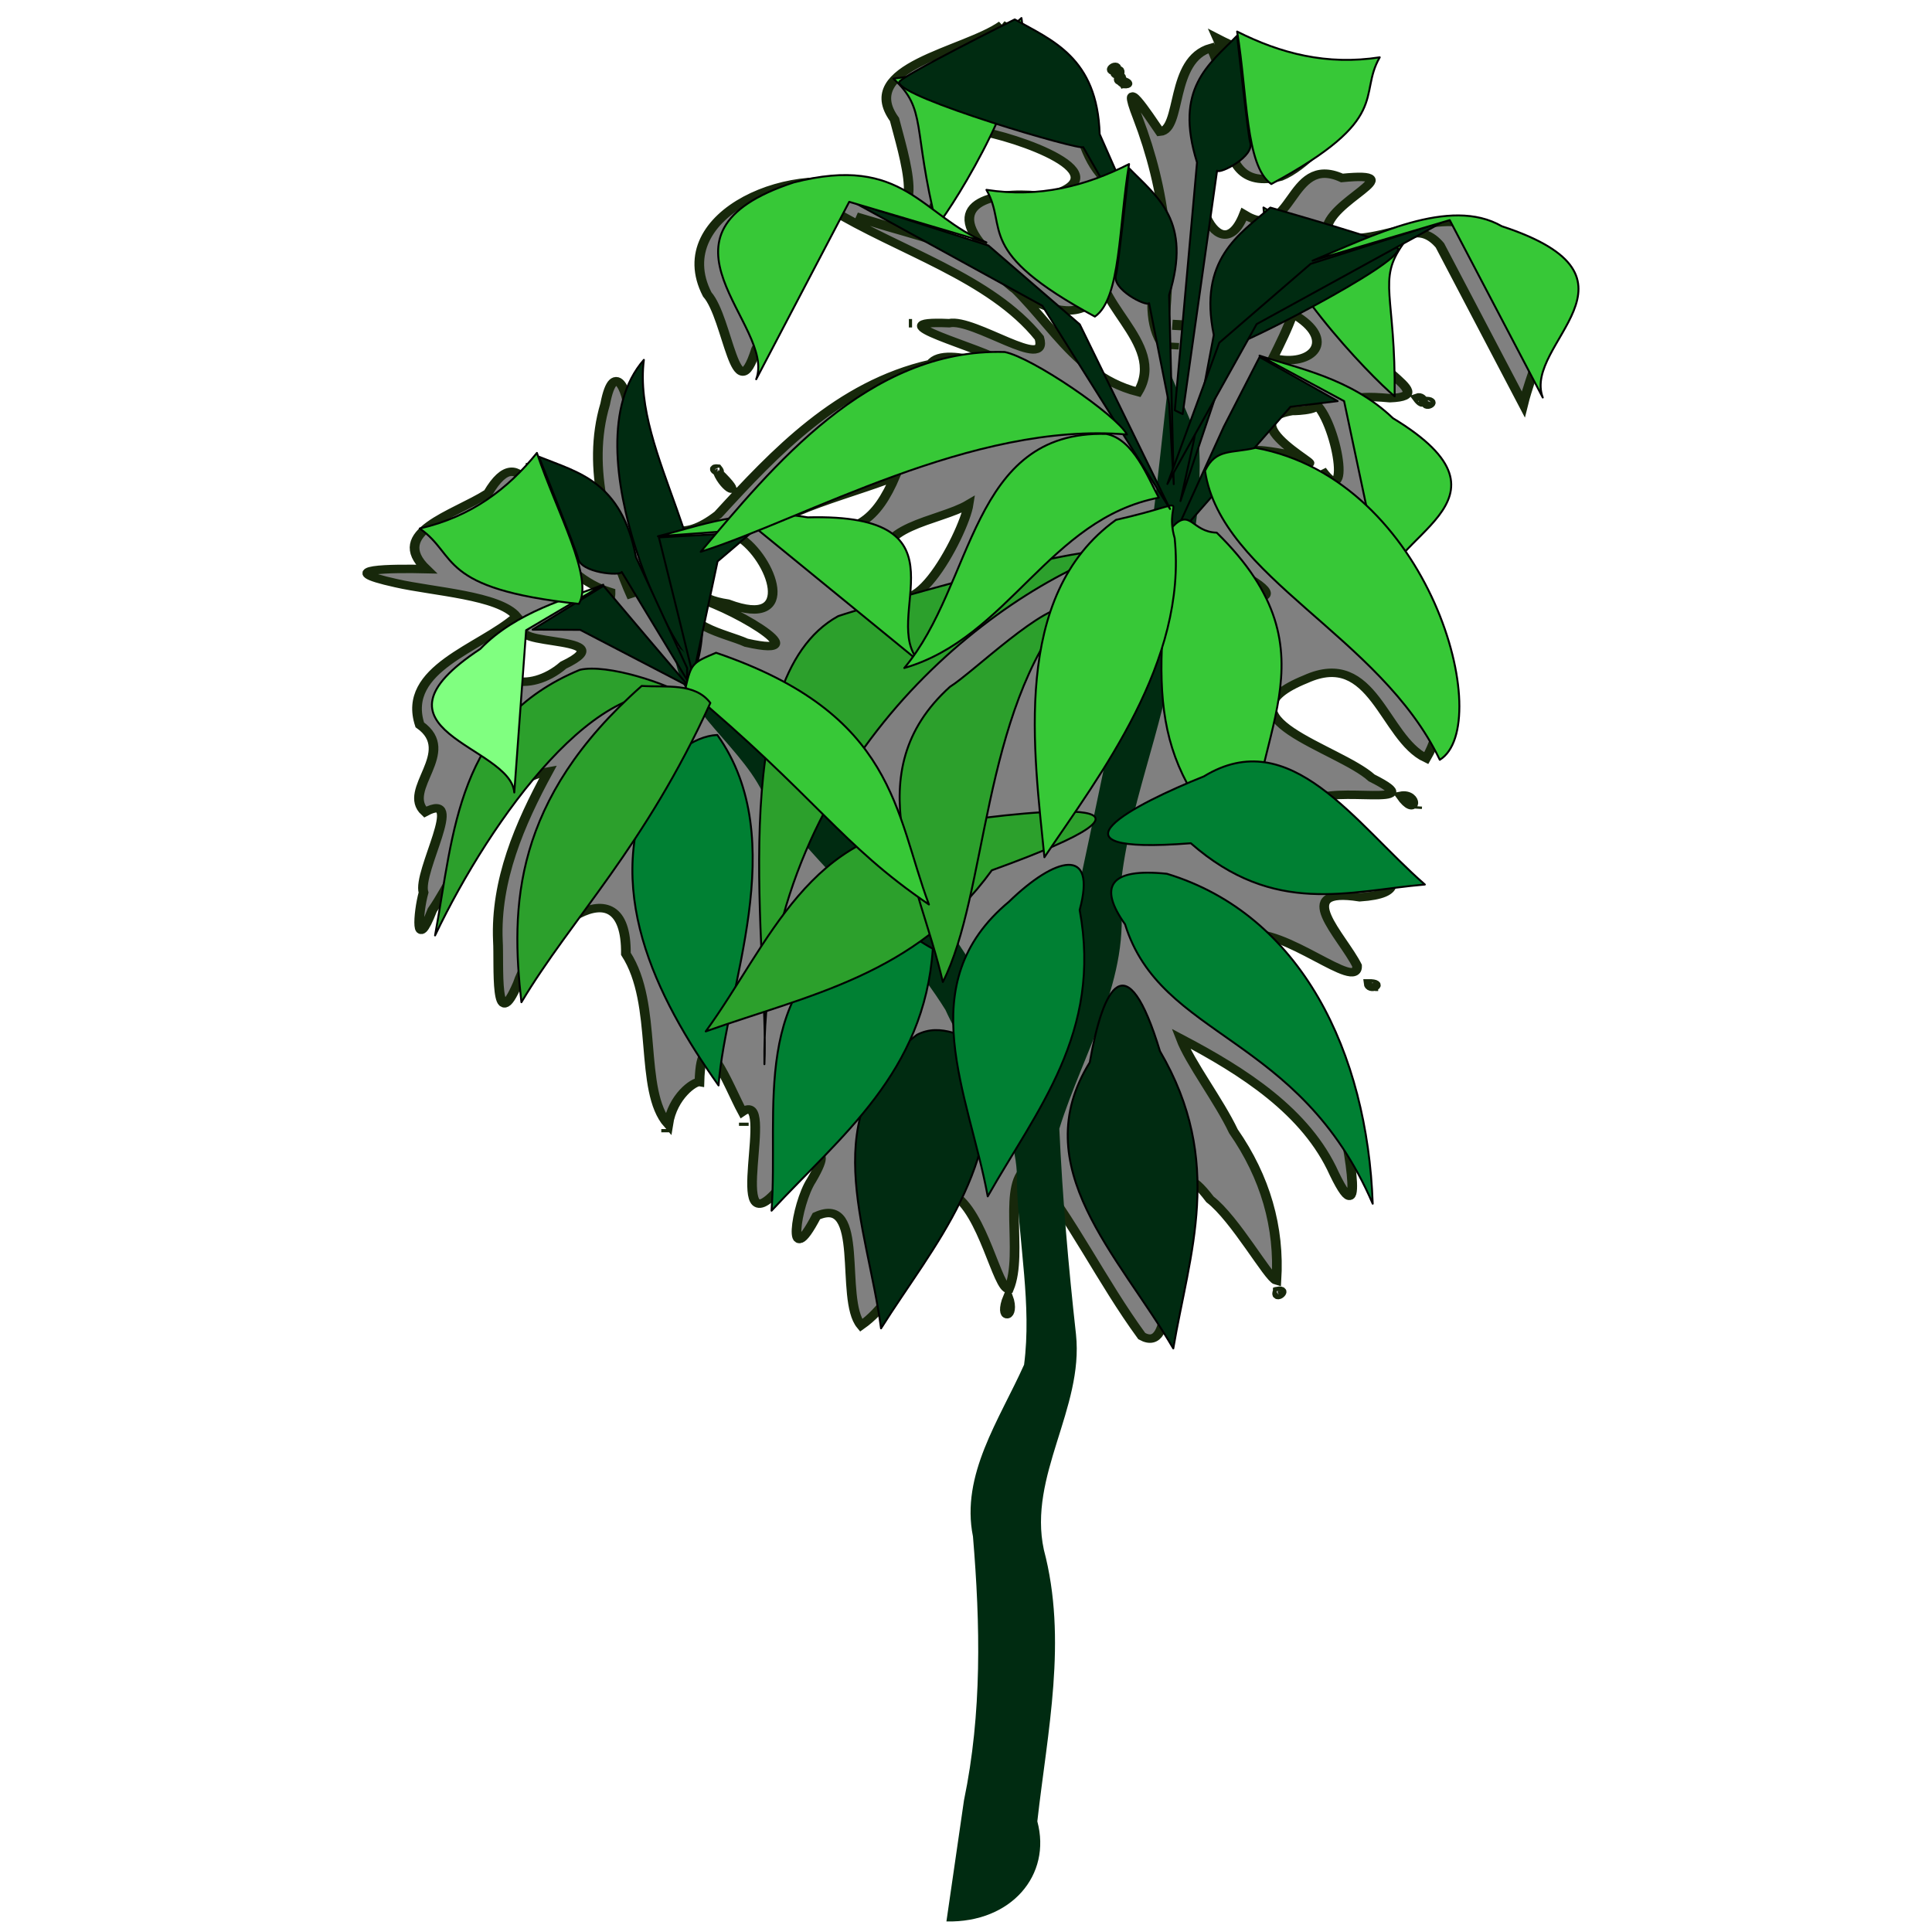 <?xml version="1.0" encoding="UTF-8" standalone="no"?>
<!-- Created with Inkscape (http://www.inkscape.org/) -->
<svg
    xmlns:inkscape="http://www.inkscape.org/namespaces/inkscape"
    xmlns:rdf="http://www.w3.org/1999/02/22-rdf-syntax-ns#"
    xmlns="http://www.w3.org/2000/svg"
    xmlns:xlink="http://www.w3.org/1999/xlink"
    xmlns:ns1="http://sozi.baierouge.fr"
    xmlns:cc="http://creativecommons.org/ns#"
    xmlns:dc="http://purl.org/dc/elements/1.1/"
    xmlns:sodipodi="http://sodipodi.sourceforge.net/DTD/sodipodi-0.dtd"
    id="svg3005"
    sodipodi:docname="dracena-01a.svg"
    viewBox="0 0 300 300"
    version="1.1"
    inkscape:version="0.48.4 r9939"
  >
  <title
      id="title3022"
    >dracena-01</title
  >
  <defs
      id="defs3007"
    >
    <filter
        id="filter4091"
        inkscape:collect="always"
      >
      <feGaussianBlur
          id="feGaussianBlur4093"
          stdDeviation="0.691"
          inkscape:collect="always"
      />
    </filter
    >
  </defs
  >
  <sodipodi:namedview
      id="base"
      bordercolor="#666666"
      inkscape:pageshadow="2"
      inkscape:window-y="24"
      pagecolor="#ffffff"
      inkscape:window-height="776"
      inkscape:window-maximized="1"
      inkscape:zoom="1.99"
      inkscape:window-x="65"
      showgrid="false"
      borderopacity="1.0"
      inkscape:current-layer="g3127"
      inkscape:cx="150"
      inkscape:cy="150"
      inkscape:window-width="1215"
      inkscape:pageopacity="0.0"
      inkscape:document-units="px"
  />
  <g
      id="layer1"
      inkscape:label="Camada 1"
      inkscape:groupmode="layer"
      transform="translate(0 -752.36)"
    >
    <g
        id="g3127"
      >
      <path
          id="path3968"
          style="filter:url(#filter4091);stroke:#17280b;fill:#808080"
          inkscape:connector-curvature="0"
          transform="matrix(1.501 0 0 1.312 168.81 -307.47)"
          d="m-8.805 810.75c-3.93 3.162-15.106 4.907-11.124 11.185 0.817 3.692 3.905 14.531-2.443 8.437-7.594-3.793-21.23 2.697-16.931 12.266 2.186 2.833 2.91 14.214 5.05 6.496 2.542-5.546 5.084-11.091 7.626-16.637 7.162 5.01 16.654 8.117 21.681 15.291 1.031 4.095-6.779-2.372-9.333-1.741-8.099-0.402 3.587 2.965 5.558 4.601 2.035 2.109-5.915-2.377-7.471 0.22-9.539 2.483-16.115 10.509-21.994 17.842-7.544 6.672-8.324-6.069-9.187-11.048 0.132-3.19-1.546-7.723-2.487-2.04-2.009 7.692 0.346 15.619 2.788 22.919-2.331-5.749-3.26-13.874-10.55-15.368-0.622 5.721 2.926 12.823 8.318 14.709 0.075 4.537-7.852-2.314-6.547-6.022-0.789-3.67-2.598-12.57-6.128-5.696-3.529 2.579-10.387 4.593-6.38 8.99-3.443-0.094-9.95-0.054-3.119 1.667 3.829 1.003 10.661 1.425 12.456 3.922-3.74 3.777-11.924 6.176-10.016 12.841 3.993 3.228-1.942 7.687 0.551 10.329 4.296-2.645-0.835 7.068-0.16 9.522-0.57 2.341-0.902 7.372 0.899 2.08 3.247-5.383 6.033-15.294 12.006-16.419-2.984 6.27-5.482 12.915-5.215 20.045 0.149 2.719-0.405 11.603 2.058 5.043 1.73-6.026 11.292-14.677 11.183-3.499 3.4 6.004 1.273 16.145 4.378 20.196 0.452-3.329 2.699-5.11 3.232-5.013 0.192-8.148 3.079 0.653 4.444 3.52 3.641-2.848-2.001 16.679 3.782 9.115 1.441-2.472 6.445-7.01 3.361-1.009-1.599 2.799-2.678 11.237 0.516 4.233 5.115-2.628 2.349 9.798 4.621 12.939 4.437-3.582 5.711-11.012 9.469-15.54 3.157 2.023 4.641 11.369 5.824 11.231 1.579-4.326-0.877-12.802 2.131-14.518 4.457 6.314 7.452 13.575 11.613 20.093 3.437 2.177 2.112-8.267 3.292-10.808 0.671-3.515-0.401-11.694 3.764-5.379 2.595 2.274 6.073 9.372 6.874 9.617 0.352-6.331-1.162-12.265-4.451-17.677-1.487-3.598-4.483-8.08-5.451-10.98 6.525 3.924 13.004 8.664 15.886 16.01 3.488 8.254 1.116-5.392 0.494-8.063-1.643-7.341-4.738-14.478-9.676-20.214 3.887-1.111 11.674 6.886 11.539 3.654-1.516-3.508-6.968-9.407 0.273-8.1 9.271-0.704-3.639-7.478-4.593-11.399 1.506-1.915 12.309 0.989 5.832-2.729-3.406-3.534-16.483-7.202-6.833-11.681 7.038-3.656 8.069 6.989 12.476 9.356 3.406-6.685-0.011-15.037-2.939-21.443-2.025-3.834 6.497-8.556 2.039-13.949-2.204-3.413-12.32-8.229-2.858-7.225 5.959-0.261-4.811-4.53-2.071-8.759-1.7-4.249 3.417-14.538 7.246-9.325 2.874 6.27 5.748 12.541 8.622 18.811 1.515-7.021 7.237-17.818-3.486-20.221-5.422-4.194-12.75 2.884-16.835-0.277-0.108-3.529 9.157-7.15 1.562-6.29-5.636-2.928-4.936 7.924-10.14 4.301-2.674 7.774-7.541-5.769-1.73-6.822 0.569-3.77-0.153-9.326-1.66-12.88-4.33 1.378-2.983 9.711-5.304 9.931-1.26-2.102-4.196-7.238-2.292-1.659 2.878 8.561 3.814 17.678 2.429 26.628-2.82-5.537 2.21-13.142-3.594-18.017-2.534-3.667-2.252 3.742-1.929-1.019-4.499-4.673-2.046-13.054-8.728-16.709-0.725-0.639-1.472-1.253-2.218-1.867zm12.805 7.337-0.167-0.333 0.167 0.333zm-0.167-0.333c1.224 0.079-1.319-1.002 0 0zm-0.291-0.429c0.071-1.174-0.656 0.247 0 0zm-0.229-0.381 0.021-0.357-0.021 0.357zm0.021-0.357c0.273-1.207-1.079 0.21 0 0zm-0.354-0.405c0.375-1.121-1.149 0.097 0 0zm31.148 38.684c0.92 1.446 0.755-0.323 0 0zm-1.687 47.116c1.673 2.71 1.815-0.402 0 0zm-3.331 22.2c0.078 0.949 1.678-0.017 0 0zm0.666 0.405h0.333-0.333zm-10.056 35.611v0.381-0.381zm0 0.381c-0.383 1.225 1.072-0.226 0 0zm-27.9 0.667c-1.055 2.944 0.828 2.642 0 0zm-35.374-19.818v0.381-0.381zm25.443-95.375h-0.333 0.333zm31.606-33.705c1.903 4.785-1.639 18.807 6.543 16.346 4.607-2.144 12.605-14.774 2.761-13.1-3.295-0.368-6.459-1.569-9.304-3.246zm-24.901 10.91c3.915 0.656 15.736 5.291 7.129 7.809-4.254-0.773-10.836 0.206-6.481 5.895 1.242 6.247 13.248 12.349 11.92 2.043 0.213-3.013 0.772-5.95 0.231-1.211-1.569 5.639 6.982 10.443 3.874 16.401-7.553-2.21-9.779-10.781-16.077-15.25-3.815-2.89-8.727-3.64-13.069-5.515 3.817 1.294 7.634 2.588 11.451 3.883-8.879-1.959 0.561-9.504 1.02-14.054zm44.306 12.291c-5.521 2.091-4.425 1.443 0 0zm-11.618 9.385c4.687 3.09 2.031 6.405-2.06 5.247 0.76-1.748 1.505-3.459 2.06-5.247zm-11.93 0.738-0.074 1.19 0.074-1.19zm-0.333 2.692-0.048 0.767 0.048-0.767zm10.036 2.477-0.493 0.232 0.493-0.232zm4.143 4.383c2.439 1.287 4.386 13.434 1.071 8.206 1.367 2.769 3.823 6.55-0.079 2.201-2.765-1.584-12.03-5.861-3.921-4.17 8.623 4.038-6.57-3.604 0.951-5.022 0.435 0.026 3.77-0.165 1.978-1.215zm11.764 0 0.075 0.032-0.075-0.032zm0.167 0.024c-0.38 0.959 1.123 0.08 0 0zm-73.372 8.004c-0.867-0.116 0.653 0.932 0 0zm0.042 0.429c0.725 2.107 2.789 3.052 0 0zm18.364 0.453c-1.887 5.024-4.236 7.668-9.843 5.788-6.28-0.297 8.111-4.584 9.843-5.788zm-16.636 1.834 0.083 0.024-0.083-0.024zm62.899 0.119c0.441 0.431-0.307 0.281 0 0zm-38.685 1.382c-0.483 3.602-6.847 17.19-8.502 7.696-1.75-5.083 5.463-5.636 8.502-7.696zm-23.735 3.906c3.359 2.412 6.21 11.031-1.17 7.861-6.609-1.152-2.19-5.944 1.17-7.861zm15.969 0.119c-0.911 0.395-1.093 0.473 0 0zm-20.217 0.071c-2.418 0.942-4.378-0.054 0 0zm56.361 4.264c7.688 4.821-6.171 1.931 0 0zm2.186 2.716-0.125-0.071 0.125 0.071zm-59.193-0.071c3.113 0.515 13.79 7.509 5.621 5.39-2.126-1.102-7.212-2.059-5.621-5.39zm-15.949 2.549c-6.384 3.703 9.872 1.538 2.647 5.503-3.48 3.461-8.422 2.267-5.599-3.106 0.577-1.261 1.832-1.774 2.952-2.397zm90.986 22.2-0.021 0.286 0.021-0.286zm-69.666 37.445v0.381-0.381z"
      />
      <path
          id="path3864"
          style="stroke-linejoin:round;stroke:#000000;stroke-linecap:round;stroke-width:0.3;fill:#002b11"
          d="m108.19 855.57c4.567-15.854-10.057-32.683-8.21-47.331-12.158 13.937 6.244 48.981 8.21 47.331z"
          sodipodi:nodetypes="ccc"
          inkscape:transform-center-y="-17.018509"
          inkscape:connector-curvature="0"
          inkscape:transform-center-x="1.7812929"
      />
      <path
          id="path3906"
          d="m181.62 810.11c-2.054 17.213-3.261 34.565-8.047 51.422-3.968 18.326-7.435 36.748-12.36 54.905-8.523-9.756-13.46-21.567-22.84-30.818-19.418-23.412-22.929-24.074-33.675-33.322-0.32 9.273 9.752 15.098 13.693 23.043 8.475 11.901 20.767 21.523 28.414 33.828 4.03 8.858 11.485 17.126 11.098 27.012 0.301 9.337 2.322 18.857 1.114 28.095-3.833 8.559-9.867 17.07-7.936 26.671 1.141 13.668 1.42 27.442-1.397 40.973-0.909 6.268-1.817 12.537-2.726 18.805 10.096 0.219 16.358-7.224 14.116-15.544 1.574-13.996 4.714-28.215 1.014-42.176-2.475-11.476 6.202-21.915 4.992-33.422-1.179-10.623-2.103-21.287-2.59-31.959 3.732-11.969 11.234-23.542 9.411-36.332 1.002-13.2 6.8-25.671 8.554-38.795 1.829-10.475 4.527-21.212 3.667-31.765-1.501-3.54-3.001-7.08-4.502-10.621z"
          sodipodi:nodetypes="cccccccccccccccccccc"
          style="fill:#002b11"
          inkscape:connector-curvature="0"
      />
      <path
          id="path3892"
          d="m158.61 755.16c-5.328 4.957-11.623 8.561-19.891 9.404 5.263 4.844 2.891 7.409 6.744 22.918 2.948-3.683 14.785-22.675 13.147-32.322z"
          sodipodi:nodetypes="cccc"
          style="stroke-linejoin:round;stroke:#000000;stroke-linecap:round;stroke-width:0.3;fill:#37c837"
          inkscape:connector-curvature="0"
      />
      <path
          id="path3890"
          d="m176.34 789.43-8.144-14.231c-0.188 0.648-28.628-7.681-28.584-10.065 0.015-0.816 17.959-9.757 17.959-9.757 5.708 3.221 12.825 5.894 13.183 17.813l6.936 15.718z"
          sodipodi:nodetypes="ccscccc"
          style="stroke-linejoin:round;stroke:#000000;stroke-linecap:round;stroke-width:0.3;fill:#002b11"
          inkscape:connector-curvature="0"
      />
      <path
          id="path3808"
          style="stroke-linejoin:round;stroke:#000000;stroke-linecap:round;stroke-width:0.3;fill:#002b11"
          d="m153.29 914.74c-3.602-1.247-7.146-3.633-10.907-1.698-15.975 12.161-7.689 29.536-5.577 45.584 8.245-13.082 19.063-24.717 16.484-43.887z"
          sodipodi:nodetypes="cccc"
          inkscape:transform-center-y="17.829943"
          inkscape:connector-curvature="0"
          inkscape:transform-center-x="3.1695848"
      />
      <path
          id="path3012"
          sodipodi:nodetypes="cccc"
          d="m167.65 893.66c2.729-10.044-3.842-8.222-10.981-1.28-15.352 12.759-6.206 29.802-3.295 45.754 7.583-13.384 17.811-25.421 14.276-44.474z"
          inkscape:transform-center-x="2.6823974"
          inkscape:transform-center-y="18.011286"
          inkscape:connector-curvature="0"
          style="stroke-linejoin:round;stroke:#000000;stroke-linecap:round;stroke-width:0.3;fill:#008033"
      />
      <path
          id="path3792"
          sodipodi:nodetypes="cccccc"
          d="m181.76 836.78 18.625-21.253 7.323-0.883-12.121-6.842-5.555 10.815z"
          style="stroke-linejoin:round;stroke:#000000;stroke-linecap:round;stroke-width:0.3;fill:#002b11"
          inkscape:connector-curvature="0"
      />
      <path
          id="path3794"
          d="m195.58 807.58c5.719 1.931 14.16 3.446 20.706 9.712 21.439 12.985-1.995 18.328-1.263 27.148l-6.313-29.797z"
          sodipodi:nodetypes="ccccc"
          style="stroke-linejoin:round;stroke:#000000;stroke-linecap:round;stroke-width:0.3;fill:#37c837"
          inkscape:connector-curvature="0"
      />
      <path
          id="path3804"
          style="stroke-linejoin:round;stroke:#000000;stroke-linecap:round;stroke-width:0.3;fill:#008033"
          d="m111.38 866.48c-3.866 0.214-7.261 3.338-9.719 6.49-8.519 16.954 0.179 34.204 9.917 47.934 1.077-14.906 11.486-38.044-0.197-54.424z"
          sodipodi:nodetypes="cccc"
          inkscape:transform-center-y="17.737356"
          inkscape:connector-curvature="0"
          inkscape:transform-center-x="-2.5531791"
      />
      <path
          id="path3818"
          sodipodi:nodetypes="cccc"
          d="m172.4 838.15c-3.336-1.722-38.188 8.484-42.248 9.883-17.946 9.839-10.682 53.437-11.454 69.577-0.56-43.831 31.992-71.234 53.702-79.46z"
          inkscape:transform-center-x="5.0406044"
          inkscape:transform-center-y="17.142182"
          inkscape:connector-curvature="0"
          style="stroke-linejoin:round;stroke:#000000;stroke-linecap:round;stroke-width:0.3;fill:#2ca02c"
      />
      <path
          id="path3806"
          sodipodi:nodetypes="cccc"
          d="m144.85 899.68c-3.295-1.781-6.306-4.673-10.397-3.345-18.17 9.52-13.503 27.897-14.648 44.02 10.745-11.613 23.733-21.407 25.044-40.675z"
          inkscape:transform-center-x="5.2189949"
          inkscape:transform-center-y="16.716473"
          inkscape:connector-curvature="0"
          style="stroke-linejoin:round;stroke:#000000;stroke-linecap:round;stroke-width:0.3;fill:#008033"
      />
      <path
          id="path3810"
          sodipodi:nodetypes="cccc"
          d="m154.01 887.5c32.393-11.694 8.525-9.677-7.249-7.323-21.171 0.653-27.253 18.711-37.175 32.339 15.83-5.623 32.616-8.706 44.424-25.017z"
          inkscape:transform-center-x="13.33081"
          inkscape:transform-center-y="10.546006"
          inkscape:connector-curvature="0"
          style="stroke-linejoin:round;stroke:#000000;stroke-linecap:round;stroke-width:0.3;fill:#2ca02c"
      />
      <path
          id="path3884"
          style="stroke-linejoin:round;stroke:#000000;stroke-linecap:round;stroke-width:0.3;fill:#2ca02c"
          d="m166.08 846.7c-3.71-0.974-15.018 10.1-18.575 12.308-14.728 13.31-4.772 30.003-1.099 45.834 6.935-13.65 6.018-41.873 19.674-58.143z"
          sodipodi:nodetypes="cccc"
          inkscape:transform-center-y="18.149114"
          inkscape:connector-curvature="0"
          inkscape:transform-center-x="2.2044878"
      />
      <path
          id="path3812"
          style="stroke-linejoin:round;stroke:#000000;stroke-linecap:round;stroke-width:0.3;fill:#008033"
          d="m181.2 888.04c-9.027-0.948-10.614 2.066-6.506 7.838 5.549 17.87 27.051 16.956 38.459 43.393-0.819-23.4-11.093-44.896-31.953-51.23z"
          sodipodi:nodetypes="cccc"
          inkscape:transform-center-y="9.942816"
          inkscape:connector-curvature="0"
          inkscape:transform-center-x="-13.847904"
      />
      <path
          id="path3814"
          sodipodi:nodetypes="cccc"
          d="m180.12 915.59c-5.163-16.987-8.827-10.133-10.899 1.735-10.118 16.268 4.582 30.025 12.966 44.421 2.506-14.774 8.002-28.977-2.067-46.156z"
          inkscape:transform-center-x="-1.190887"
          inkscape:transform-center-y="18.152511"
          inkscape:connector-curvature="0"
          style="stroke-linejoin:round;stroke:#000000;stroke-linecap:round;stroke-width:0.3;fill:#002b11"
      />
      <path
          id="path3822"
          sodipodi:nodetypes="cccc"
          d="m188.93 835.07c-3.872-0.11-4.066-3.845-6.857-0.912-2.789 26.055-4.249 36.634 12.382 52.414-1.27-19.737 14.123-32.245-5.524-51.502z"
          inkscape:transform-center-x="-1.0342405"
          inkscape:transform-center-y="18.18492"
          inkscape:connector-curvature="0"
          style="stroke-linejoin:round;stroke:#000000;stroke-linecap:round;stroke-width:0.3;fill:#37c837"
      />
      <path
          id="path3816"
          style="stroke-linejoin:round;stroke:#000000;stroke-linecap:round;stroke-width:0.3;fill:#37c837"
          d="m182.4 835.92c-1.907-6.573 4.204-5.88-9.111-2.835-16.363 11.76-12.703 36.291-11.113 52.385 8.666-12.872 22.18-30.324 20.224-49.55z"
          sodipodi:nodetypes="cccc"
          inkscape:transform-center-y="17.691794"
          inkscape:connector-curvature="0"
          inkscape:transform-center-x="3.4809291"
      />
      <path
          id="path3904"
          style="stroke-linejoin:round;stroke:#000000;stroke-linecap:round;stroke-width:0.3;fill:#008033"
          d="m184.91 883.3c-24.253 1.886-8.645-6.115 2.02-10.379 13.455-8.235 23.447 7.301 34.32 16.788-11.821 1.013-23.368 4.973-36.34-6.409z"
          sodipodi:nodetypes="cccc"
          inkscape:transform-center-y="0.79421478"
          inkscape:connector-curvature="0"
          inkscape:transform-center-x="-11.609688"
      />
      <path
          id="path3848"
          style="stroke-linejoin:round;stroke:#000000;stroke-linecap:round;stroke-width:0.3;fill:#002b11"
          inkscape:connector-curvature="0"
          d="m107.63 857.34 3.792-17.809 5.292-4.512-14.401 0.787 2.879 11.585z"
      />
      <path
          id="path3850"
          sodipodi:nodetypes="ccccc"
          style="stroke-linejoin:round;stroke:#000000;stroke-linecap:round;stroke-width:0.3;fill:#37c837"
          inkscape:connector-curvature="0"
          d="m102.16 835.63c5.914-1.415 13.734-4.578 23.258-2.935 26.071-0.682 10.848 15.782 17.43 22.498l-25.324-20.696z"
      />
      <path
          id="path3886"
          sodipodi:nodetypes="cccc"
          d="m106.81 860.58c-3.081-2.052-12.544-5.187-16.763-4.213-19.143 7.931-19.559 25.299-22.492 41.248 8.758-18.302 25.733-41.869 39.255-37.035z"
          inkscape:transform-center-x="6.9562844"
          inkscape:transform-center-y="15.851463"
          inkscape:connector-curvature="0"
          style="stroke-linejoin:round;stroke:#000000;stroke-linecap:round;stroke-width:0.3;fill:#2ca02c"
      />
      <path
          id="path3854"
          d="m106.95 858.94-16.856-8.776-7.392-0.038 11.004-6.793 7.113 8.406z"
          style="stroke-linejoin:round;stroke:#000000;stroke-linecap:round;stroke-width:0.3;fill:#002b11"
          inkscape:connector-curvature="0"
      />
      <path
          id="path3856"
          d="m93.67 843.15c-5.385 2.135-13.53 4.182-19.091 9.973-19.332 12.744 4.697 14.945 5.279 22.297l1.84-25.199z"
          sodipodi:nodetypes="ccccc"
          style="stroke-linejoin:round;stroke:#000000;stroke-linecap:round;stroke-width:0.3;fill:#80ff80"
          inkscape:connector-curvature="0"
      />
      <path
          id="path3896"
          sodipodi:nodetypes="cccc"
          style="stroke-linejoin:round;stroke:#000000;stroke-linecap:round;stroke-width:0.3;fill:#37c837"
          inkscape:connector-curvature="0"
          d="m196.19 784.58c6.367 3.91 13.367 6.324 21.659 5.684-4.03 5.676-1.113 7.768-1.288 23.637-3.741-3.084-19.738-19.584-20.37-29.321z"
      />
      <path
          id="path3898"
          sodipodi:nodetypes="ccscccc"
          style="stroke-linejoin:round;stroke:#000000;stroke-linecap:round;stroke-width:0.3;fill:#002b11"
          inkscape:connector-curvature="0"
          d="m183.3 830.16 8.148-24.271c0.334 0.601 26.252-12.594 25.656-14.921-0.204-0.796-19.849-6.372-19.849-6.372-4.843 4.166-11.191 8.044-8.777 19.779l-3.146 16.62z"
      />
      <path
          id="path3874"
          sodipodi:nodetypes="ccscccc"
          style="stroke-linejoin:round;stroke:#000000;stroke-linecap:round;stroke-width:0.3;fill:#002b11"
          inkscape:connector-curvature="0"
          d="m181.54 815.12-3.111-15.678c-0.394 0.573-5.952-2.207-5.125-4.479 0.283-0.777 2.013-16.478 2.013-16.478 4.406 4.521 9.807 8.172 6.223 19.677l0.72 29.377z"
      />
      <path
          id="path3876"
          sodipodi:nodetypes="cccc"
          style="stroke-linejoin:round;stroke:#000000;stroke-linecap:round;stroke-width:0.3;fill:#37c837"
          inkscape:connector-curvature="0"
          d="m175.32 777.84c-6.735 3.406-13.951 5.273-22.146 3.999 3.444 5.963-2.052 9.471 16.838 19.677 4.036-2.785 3.699-14.026 5.308-23.677z"
      />
      <path
          id="path3880"
          d="m181.68 831.39-19.818-31.548-29.01-15.929 20.633 6.577 14.179 12.245z"
          sodipodi:nodetypes="cccccc"
          style="stroke-linejoin:round;stroke:#000000;stroke-linecap:round;stroke-width:0.3;fill:#002b11"
          inkscape:connector-curvature="0"
      />
      <path
          id="path3882"
          d="m153.17 790c-10.081-4.077-12.76-13.758-29.924-9.311-24.417 8.017-2.651 22.162-5.825 30.559l14.444-27.548z"
          sodipodi:nodetypes="ccccc"
          style="stroke-linejoin:round;stroke:#000000;stroke-linecap:round;stroke-width:0.3;fill:#37c837"
          inkscape:connector-curvature="0"
      />
      <path
          id="path3826"
          sodipodi:nodetypes="cccc"
          d="m179.94 829.64c-1.669-3.056-3.898-9.081-8.161-9.899-21.174-0.588-20.42 23.33-31.364 36.347 16.224-4.689 22.469-23.175 39.525-26.447z"
          inkscape:transform-center-x="14.194215"
          inkscape:transform-center-y="9.4638331"
          inkscape:connector-curvature="0"
          style="stroke-linejoin:round;stroke:#000000;stroke-linecap:round;stroke-width:0.3;fill:#37c837"
      />
      <path
          id="path3014"
          d="m183.64 816.66 5.345-37.8c0.394 0.573 5.952-2.207 5.125-4.479-0.283-0.777-2.013-16.478-2.013-16.478-4.406 4.521-9.807 8.172-6.223 19.677l-3.449 38.486z"
          sodipodi:nodetypes="ccscccc"
          style="stroke-linejoin:round;stroke:#000000;stroke-linecap:round;stroke-width:0.3;fill:#002b11"
          inkscape:connector-curvature="0"
      />
      <path
          id="path3016"
          d="m192.1 757.26c6.735 3.406 13.951 5.273 22.146 3.999-3.444 5.963 2.052 9.471-16.838 19.677-4.036-2.785-3.699-14.026-5.308-23.677z"
          sodipodi:nodetypes="cccc"
          style="stroke-linejoin:round;stroke:#000000;stroke-linecap:round;stroke-width:0.3;fill:#37c837"
          inkscape:connector-curvature="0"
      />
      <path
          id="path3900"
          sodipodi:nodetypes="cccc"
          d="m111.19 853.72c-3.664 1.544-3.863 1.651-4.728 5.397 20.435 17.103 24.025 24.345 37.783 33.694-5.316-14.179-5.077-29.577-33.055-39.091z"
          inkscape:transform-center-x="-10.559578"
          inkscape:transform-center-y="13.825996"
          inkscape:connector-curvature="0"
          style="stroke-linejoin:round;stroke:#000000;stroke-linecap:round;stroke-width:0.3;fill:#37c837"
      />
      <path
          id="path3902"
          style="stroke-linejoin:round;stroke:#000000;stroke-linecap:round;stroke-width:0.3;fill:#2ca02c"
          d="m99.645 858.87c3.863 0.255 8.244-0.535 10.658 2.643-10.121 22.291-21.561 33.462-29.337 46.472-1.688-14.77-1.352-31.416 18.679-49.115z"
          sodipodi:nodetypes="cccc"
          inkscape:transform-center-y="17.304291"
          inkscape:connector-curvature="0"
          inkscape:transform-center-x="5.1755148"
      />
      <path
          id="path3868"
          sodipodi:nodetypes="cccccc"
          style="stroke-linejoin:round;stroke:#000000;stroke-linecap:round;stroke-width:0.3;fill:#002b11"
          inkscape:connector-curvature="0"
          d="m181.27 827.51 13.863-24.824 29.01-15.929-20.633 6.577-14.179 12.245z"
      />
      <path
          id="path3870"
          sodipodi:nodetypes="ccccc"
          style="stroke-linejoin:round;stroke:#000000;stroke-linecap:round;stroke-width:0.3;fill:#37c837"
          inkscape:connector-curvature="0"
          d="m203.81 792.84c9.281-3.844 21.293-10.028 29.391-5.349 24.417 8.017 3.184 18.199 6.358 26.596l-14.444-27.548z"
      />
      <path
          id="path3824"
          style="stroke-linejoin:round;stroke:#000000;stroke-linecap:round;stroke-width:0.3;fill:#37c837"
          d="m194.97 821.9c-3.737 0.893-6.178 0.052-7.856 3.573 2.526 16.591 27.216 25.551 36.455 44.868 8.69-5.338-1.358-43.462-28.599-48.44z"
          sodipodi:nodetypes="cccc"
          inkscape:transform-center-y="16.172796"
          inkscape:connector-curvature="0"
          inkscape:transform-center-x="-6.1804274"
      />
      <path
          id="path3820"
          style="stroke-linejoin:round;stroke:#000000;stroke-linecap:round;stroke-width:0.3;fill:#37c837"
          d="m175 819.83c-1.66-3.059-14.737-11.984-18.997-12.811-21.172-0.632-36.22 18.029-47.199 31.023 16.049-5.052 42.207-20.281 66.197-18.212z"
          sodipodi:nodetypes="cccc"
          inkscape:transform-center-y="9.4222931"
          inkscape:connector-curvature="0"
          inkscape:transform-center-x="14.223675"
      />
      <path
          id="path3860"
          sodipodi:nodetypes="ccscccc"
          style="stroke-linejoin:round;stroke:#000000;stroke-linecap:round;stroke-width:0.3;fill:#002b11"
          inkscape:connector-curvature="0"
          d="m106.69 857.94-10.151-16.77c-0.083 0.665-6.463 0.173-6.799-2.193-0.115-0.809-6.063-15.701-6.063-15.701 6.166 2.494 12.82 3.834 15.075 15.593l7.944 17.221z"
      />
      <path
          id="path3862"
          sodipodi:nodetypes="cccc"
          style="stroke-linejoin:round;stroke:#000000;stroke-linecap:round;stroke-width:0.3;fill:#37c837"
          inkscape:connector-curvature="0"
          d="m83.371 822.69c-4.486 5.558-10.144 9.893-18.197 11.735 5.984 4.155 2.672 9.352 24.716 11.709 2.332-4.006-3.358-14.092-6.519-23.445z"
      />
    </g
    >
  </g
  >
</svg
>
